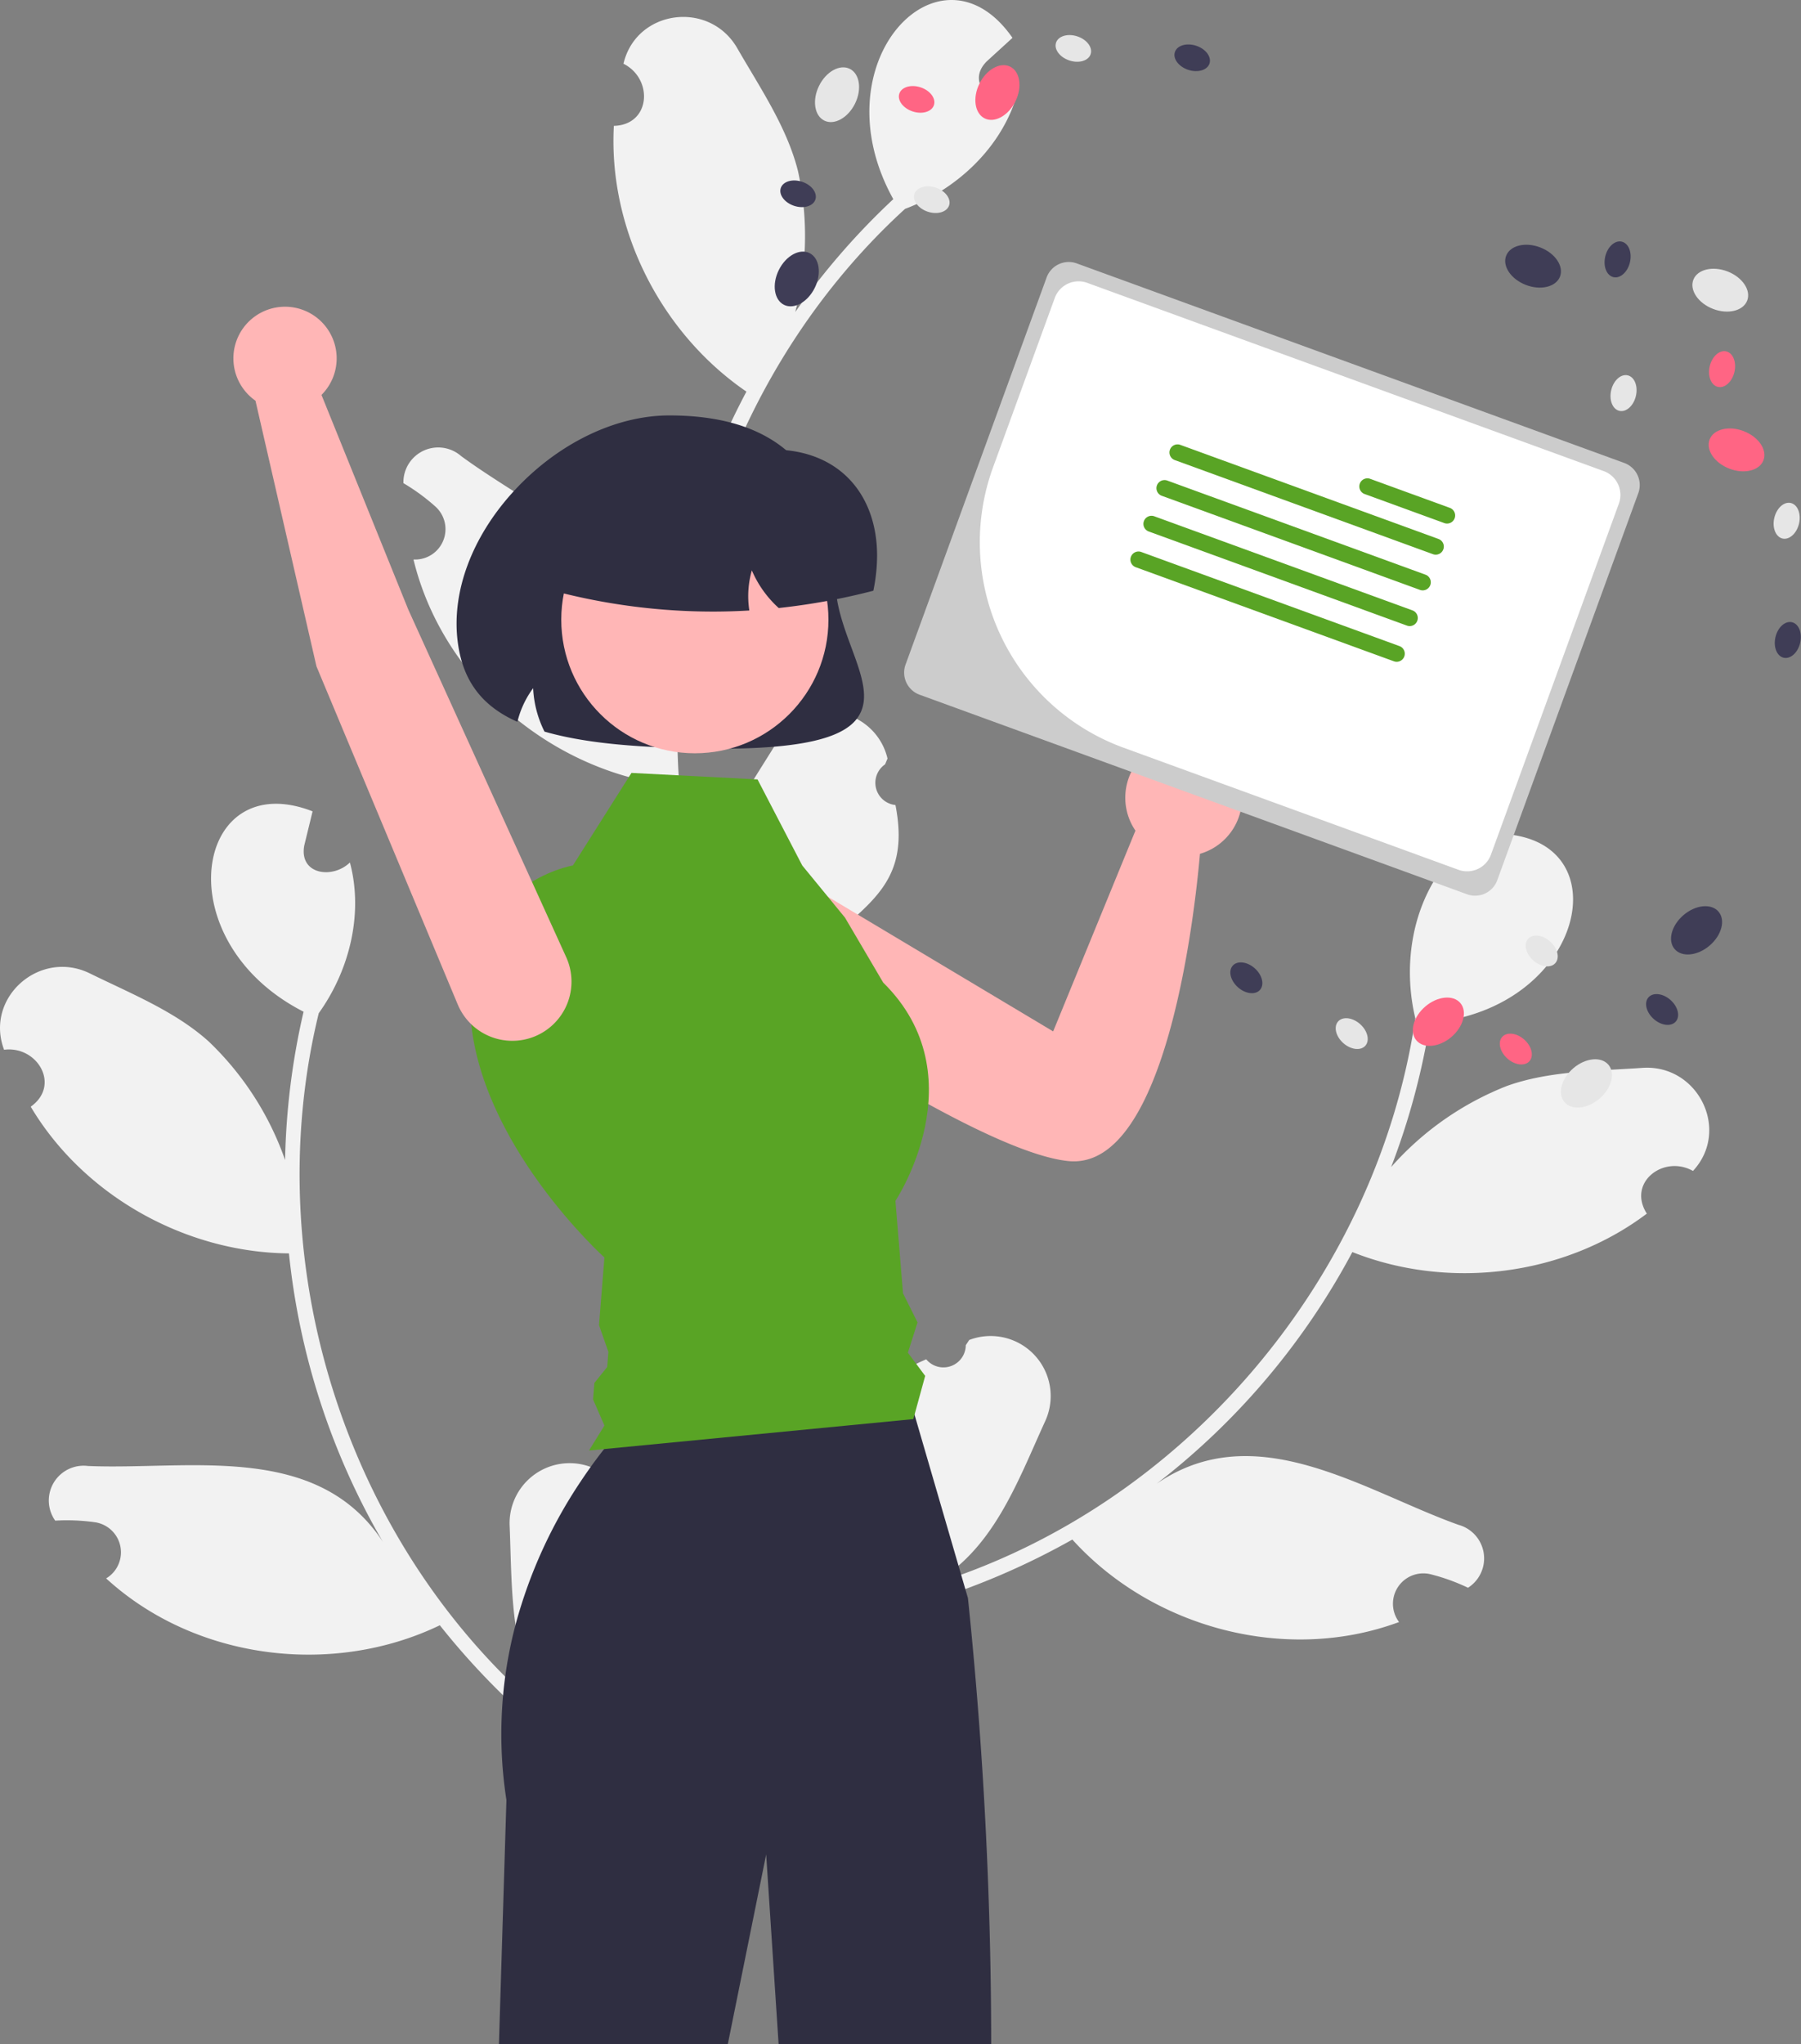 <?xml version="1.0" encoding="UTF-8" standalone="no"?>
<svg
   data-name="Layer 1"
   width="471.644"
   height="535.279"
   viewBox="0 0 471.644 535.279"
   version="1.1"
   id="svg84"
   xmlns="http://www.w3.org/2000/svg"
   xmlns:svg="http://www.w3.org/2000/svg">
  <rect x="0" y="0" width="471.644" height="535.279" fill="#808080" stroke="none"/>
  <defs
     id="defs88" />
  <path
     d="m 168.423,396.304 a 5.853,5.853 0 0 1 -8.195,-7.333 c -0.119,-0.593 -0.205,-1.019 -0.324,-1.612 a 15.726,15.726 0 0 0 -26.436,12.297 c 0.725,17.643 -0.147,36.68 11.58,50.903 -53.52,-43.734 -77.922,-118.237 -61.578,-185.245 8.02,-11.175 11.761,-26.021 8.164,-39.474 -4.513,4.389 -13.311,3.21 -11.966,-4.388 0.721,-3.003 1.468,-5.997 2.189,-9 -30.825,-12.029 -38.873,33.806 -2.359,52.467 a 187.67,187.67 0 0 0 -4.84,38.831 78.907,78.907 0 0 0 -20.023,-31.057 c -8.751,-7.879 -20.322,-12.512 -31.087,-17.798 -13.099,-6.449 -27.637,6.337 -22.479,19.986 8.72,-1.116 14.89,9.307 6.977,14.908 13.898,23.341 40.547,38.177 67.623,38.413 A 188.401,188.401 0 0 0 100.259,403.717 C 82.962,377.415 49.489,384.988 23.035,383.867 a 9.114,9.114 0 0 0 -8.575,14.314 52.642,52.642 0 0 1 10.424,0.424 7.956,7.956 0 0 1 2.913,14.701 c 23.206,21.274 59.164,25.847 87.385,12.272 a 193.688,193.688 0 0 0 28.089,28.689 l 41.957,-20 c -0.072,-0.538 -0.166,-1.084 -0.253,-1.614 a 52.809,52.809 0 0 1 -11.939,4.842 c 4.476,-17.063 9.464,-27.057 -4.612,-41.19 z"
     fill="#f2f2f2"
     id="path2" />
  <path
     d="m 242.561,355.94 a 5.853,5.853 0 0 0 10.355,-3.7 c 0.334,-0.504 0.574,-0.866 0.908,-1.371 a 15.726,15.726 0 0 1 19.845,21.36 c -7.326,16.066 -13.7,34.026 -29.925,42.775 66.063,-20.316 116.766,-80.11 126.905,-148.334 -3.212,-13.375 -1.077,-28.535 7.328,-39.638 2.524,5.768 11.117,7.994 12.738,0.45 0.465,-3.053 0.903,-6.108 1.368,-9.161 33.086,0.487 23.25,45.972 -17.606,49.482 a 187.67,187.67 0 0 1 -10.164,37.788 78.907,78.907 0 0 1 30.259,-21.21 c 11.076,-3.996 23.541,-3.922 35.504,-4.757 14.564,-1.032 23.205,16.293 13.28,26.989 -7.655,-4.322 -17.301,3.003 -12.085,11.175 -21.676,16.375 -51.952,20.062 -77.117,10.067 a 188.401,188.401 0 0 1 -51.26,60.662 c 25.94,-17.834 54.084,1.805 79.006,10.746 a 9.114,9.114 0 0 1 2.542,16.491 52.641,52.641 0 0 0 -9.814,-3.539 7.956,7.956 0 0 0 -8.243,12.516 c -29.516,10.949 -64.543,1.62 -85.559,-21.597 a 193.688,193.688 0 0 1 -36.836,15.974 l -31.314,-34.349 c 0.269,-0.471 0.562,-0.941 0.843,-1.4 a 52.809,52.809 0 0 0 9.231,8.988 c 2.291,-17.491 1.442,-28.628 19.808,-36.408 z"
     fill="#f2f2f2"
     id="path4" />
  <path
     d="m 234.503,210.798 a 5.853,5.853 0 0 1 -2.714,-10.656 c 0.232,-0.559 0.398,-0.96 0.63,-1.519 a 15.726,15.726 0 0 0 -28.802,-4.531 c -9.235,15.05 -20.573,30.368 -18.768,48.713 -20.045,-66.145 1.236,-141.599 52.165,-188.113 12.888,-4.806 24.271,-15.044 28.786,-28.217 -6.194,1.128 -12.84,-4.757 -7.487,-10.315 2.273,-2.091 4.562,-4.16 6.835,-6.251 -18.883,-27.172 -51.119,6.39 -31.212,42.24 a 187.67,187.67 0 0 0 -25.668,29.536 78.907,78.907 0 0 0 0.694,-36.946 c -2.872,-11.42 -9.894,-21.718 -15.883,-32.108 -7.278,-12.657 -26.476,-10.149 -29.804,4.058 7.861,3.936 7.172,16.028 -2.52,16.266 -1.476,27.126 12.374,54.299 34.72,69.591 a 188.401,188.401 0 0 0 -21.69,76.4 c 0.306,-31.478 -31.704,-43.854 -53.04,-59.534 a 9.114,9.114 0 0 0 -15.099,7.102 52.641,52.641 0 0 1 8.417,6.164 7.956,7.956 0 0 1 -5.778,13.828 c 7.403,30.598 34.704,54.443 65.7,58.909 a 193.688,193.688 0 0 0 7.322,39.477 l 45.981,6.79 c 0.24,-0.487 0.467,-0.992 0.69,-1.481 a 52.809,52.809 0 0 1 -12.611,-2.637 c 13.229,-11.669 22.942,-17.185 19.137,-36.765 z"
     fill="#f2f2f2"
     id="path6" />
  <path
     d="m 188.256,196.054 c 20.934,0 32.288,-2.558 36.253,-8.019 3.499,-4.818 1.153,-11.175 -1.563,-18.535 -1.952,-5.291 -4.165,-11.287 -4.165,-17.221 0,-28.864 -14.636,-43.5 -43.5,-43.5 -14.361,0 -29.781,7.629 -41.249,20.408 -10.425,11.617 -15.618,25.521 -14.249,38.146 v 0 c 1.124,10.354 5.943,17.163 15.167,21.43 l 0.54,0.25 0.153,-0.574 a 24.543,24.543 0 0 1 3.974,-8.241 28.198,28.198 0 0 0 2.875,11.173 l 0.098,0.199 0.213,0.061 c 10.44,2.974 22.83,3.779 32.458,4.148 q 7.029,0.274 12.993,0.275 z"
     fill="#2f2e41"
     id="path8" />
  <path
     d="m 182.551,236.271 a 15.666,15.666 0 0 1 24.392,-7.365 l 68.857,41.167 21.546,-52.573 a 15.297,15.297 0 1 1 16.901,6.075 c -1.328,15.16 -8.708,82.921 -34.383,80.458 -21.581,-2.07 -75.175,-37.763 -91.822,-50.139 a 15.668,15.668 0 0 1 -5.491,-17.624 z"
     fill="#ffb6b6"
     id="path10" />
  <path
     d="m 130.662,535.279 h 59.93 l 10.05,-49.69 3.26,49.69 h 55.67 a 1135.632,1135.632 0 0 0 -6.09,-116.83 l -0.69,-2.35 -1.09,-3.76 -0.69,-2.36 -11.52,-39.56 -0.91,-3.14 h -69.37 a 101.545,101.545 0 0 0 -11.01,12.16 c -1.13,1.44 -2.31,3 -3.52,4.68 -0.84,1.19 -1.71,2.44 -2.58,3.75 a 125.997,125.997 0 0 0 -17.1,37.6 v 0.01 q -0.915,3.435 -1.62,7.03 v 0.01 c -0.42,2.13 -0.79,4.29 -1.08,6.5 -0.22,1.61 -0.41,3.24 -0.55,4.89 a 112.103,112.103 0 0 0 0.87,27.42 z"
     fill="#2f2e41"
     id="path12" />
  <ellipse
     cx="-447.386"
     cy="-91.667"
     rx="7.557"
     ry="5.257"
     transform="matrix(-0.933,-0.361,-0.361,0.933,0,0)"
     fill="#e6e6e6"
     id="ellipse14" />
  <ellipse
     cx="-399.418"
     cy="-79.84"
     rx="7.557"
     ry="5.257"
     transform="matrix(-0.933,-0.361,-0.361,0.933,0,0)"
     fill="#3f3d56"
     id="ellipse16" />
  <ellipse
     cx="-466.442"
     cy="-54.213"
     rx="7.557"
     ry="5.257"
     transform="matrix(-0.933,-0.361,-0.361,0.933,0,0)"
     fill="#ff6584"
     id="ellipse18" />
  <ellipse
     cx="-486.801"
     cy="25.074"
     rx="3.322"
     ry="4.776"
     transform="matrix(-0.973,-0.23,-0.23,0.973,0,0)"
     fill="#e6e6e6"
     id="ellipse20" />
  <ellipse
     cx="-494.277"
     cy="55.39"
     rx="3.322"
     ry="4.776"
     transform="matrix(-0.973,-0.23,-0.23,0.973,0,0)"
     fill="#3f3d56"
     id="ellipse22" />
  <ellipse
     cx="-437.529"
     cy="2.365"
     rx="3.322"
     ry="4.776"
     transform="matrix(-0.973,-0.23,-0.23,0.973,0,0)"
     fill="#e6e6e6"
     id="ellipse24" />
  <ellipse
     cx="-461.2"
     cy="-9.678"
     rx="3.322"
     ry="4.776"
     transform="matrix(-0.973,-0.23,-0.23,0.973,0,0)"
     fill="#ff6584"
     id="ellipse26" />
  <ellipse
     cx="-427.958"
     cy="-31.355"
     rx="3.322"
     ry="4.776"
     transform="matrix(-0.973,-0.23,-0.23,0.973,0,0)"
     fill="#3f3d56"
     id="ellipse28" />
  <ellipse
     cx="-485.578"
     cy="-132.456"
     rx="5.257"
     ry="7.557"
     transform="matrix(-0.648,-0.761,-0.761,0.648,0,0)"
     fill="#e6e6e6"
     id="ellipse30" />
  <ellipse
     cx="-473.75"
     cy="-180.424"
     rx="5.257"
     ry="7.557"
     transform="matrix(-0.648,-0.761,-0.761,0.648,0,0)"
     fill="#3f3d56"
     id="ellipse32" />
  <ellipse
     cx="-448.123"
     cy="-113.4"
     rx="5.257"
     ry="7.557"
     transform="matrix(-0.648,-0.761,-0.761,0.648,0,0)"
     fill="#ff6584"
     id="ellipse34" />
  <ellipse
     cx="-444.295"
     cy="-33.847"
     rx="4.776"
     ry="3.322"
     transform="matrix(-0.746,-0.666,-0.666,0.746,0,0)"
     fill="#e6e6e6"
     id="ellipse36" />
  <ellipse
     cx="-413.979"
     cy="-26.372"
     rx="4.776"
     ry="3.322"
     transform="matrix(-0.746,-0.666,-0.666,0.746,0,0)"
     fill="#3f3d56"
     id="ellipse38" />
  <ellipse
     cx="-467.003"
     cy="-83.12"
     rx="4.776"
     ry="3.322"
     transform="matrix(-0.746,-0.666,-0.666,0.746,0,0)"
     fill="#e6e6e6"
     id="ellipse40" />
  <ellipse
     cx="-479.046"
     cy="-59.448"
     rx="4.776"
     ry="3.322"
     transform="matrix(-0.746,-0.666,-0.666,0.746,0,0)"
     fill="#ff6584"
     id="ellipse42" />
  <ellipse
     cx="-500.723"
     cy="-92.69"
     rx="4.776"
     ry="3.322"
     transform="matrix(-0.746,-0.666,-0.666,0.746,0,0)"
     fill="#3f3d56"
     id="ellipse44" />
  <ellipse
     cx="-207.752"
     cy="-74.489"
     rx="5.257"
     ry="7.557"
     transform="matrix(-0.897,-0.441,-0.441,0.897,0,0)"
     fill="#e6e6e6"
     id="ellipse46" />
  <ellipse
     cx="-219.58"
     cy="-26.52"
     rx="5.257"
     ry="7.557"
     transform="matrix(-0.897,-0.441,-0.441,0.897,0,0)"
     fill="#3f3d56"
     id="ellipse48" />
  <ellipse
     cx="-245.207"
     cy="-93.545"
     rx="5.257"
     ry="7.557"
     transform="matrix(-0.897,-0.441,-0.441,0.897,0,0)"
     fill="#ff6584"
     id="ellipse50" />
  <ellipse
     cx="-270.792"
     cy="-76.525"
     rx="4.776"
     ry="3.322"
     transform="matrix(-0.949,-0.315,-0.315,0.949,0,0)"
     fill="#e6e6e6"
     id="ellipse52" />
  <ellipse
     cx="-301.108"
     cy="-84.001"
     rx="4.776"
     ry="3.322"
     transform="matrix(-0.949,-0.315,-0.315,0.949,0,0)"
     fill="#3f3d56"
     id="ellipse54" />
  <ellipse
     cx="-248.084"
     cy="-27.253"
     rx="4.776"
     ry="3.322"
     transform="matrix(-0.949,-0.315,-0.315,0.949,0,0)"
     fill="#e6e6e6"
     id="ellipse56" />
  <ellipse
     cx="-236.041"
     cy="-50.924"
     rx="4.776"
     ry="3.322"
     transform="matrix(-0.949,-0.315,-0.315,0.949,0,0)"
     fill="#ff6584"
     id="ellipse58" />
  <ellipse
     cx="-214.364"
     cy="-17.682"
     rx="4.776"
     ry="3.322"
     transform="matrix(-0.949,-0.315,-0.315,0.949,0,0)"
     fill="#3f3d56"
     id="ellipse60" />
  <path
     d="m 198.381,204.09 -33.016,-1.701 -15.335,24.231 c 0,0 -28.853,4.824 -26.853,38.824 2,34 35.106,63.835 35.106,63.835 l -1.415,17.706 2.458,7.023 -0.315,3.943 -3.353,4.176 -0.345,4.319 2.971,6.833 -4.04,6.543 84.934,-8.229 3.106,-11.314 -4.531,-6.076 2.531,-7.924 -3.805,-7.622 -1.984,-24.211 c 0,0 21.704,-32.607 -3.212,-57.167 l -10,-17 -11.189,-13.651 z"
     fill="#59a425"
     id="path62" />
  <circle
     cx="-181.967"
     cy="162.263"
     r="34.984"
     fill="#ffb6b6"
     id="circle64"
     transform="scale(-1,1)" />
  <path
     d="m 186.651,160.143 q 4.522,0 9.039,-0.255 l 0.538,-0.03 -0.071,-0.534 a 24.504,24.504 0 0 1 0.733,-9.973 28.203,28.203 0 0 0 6.873,9.707 l 0.167,0.153 0.225,-0.024 a 172.659,172.659 0 0 0 24.251,-4.423 l 0.305,-0.078 0.061,-0.309 a 45.783,45.783 0 0 0 0.92,-8.878 c 0,-9.316 -3.377,-17.157 -9.511,-22.078 -6.675,-5.357 -16.245,-7.004 -26.954,-4.642 h -34.245 a 14.216,14.216 0 0 0 -14.2,14.2 v 21.686 l 0.374,0.098 a 163.812,163.812 0 0 0 41.496,5.38 z"
     fill="#2f2e41"
     id="path66" />
  <path
     d="m 425.365,121.229 a 6.164,6.164 0 0 1 3.676,7.893 L 392.098,230.491 a 6.164,6.164 0 0 1 -7.893,3.677 L 240.822,181.912 a 6.164,6.164 0 0 1 -3.676,-7.893 L 274.089,72.65 a 6.164,6.164 0 0 1 7.893,-3.677 z"
     fill="#cccccc"
     id="path68" />
  <path
     d="m 294.186,195.772 87.765,31.986 a 6.634,6.634 0 0 0 8.495,-3.957 l 33.507,-91.941 a 6.634,6.634 0 0 0 -3.957,-8.495 L 284.716,74.063 a 6.634,6.634 0 0 0 -8.495,3.957 l -16.19,44.425 a 57.264,57.264 0 0 0 34.156,73.328 z"
     fill="#ffffff"
     id="path70" />
  <path
     d="m 357.338,129.353 20.856,7.601 a 2.12,2.12 0 1 0 1.452,-3.983 l -20.856,-7.601 a 2.12,2.12 0 0 0 -1.452,3.983 z"
     fill="#59a425"
     id="path72" />
  <path
     d="m 307.617,120.46 67.608,24.639 a 2.12,2.12 0 1 0 1.452,-3.983 l -67.608,-24.639 a 2.12,2.12 0 0 0 -1.452,3.983 z"
     fill="#59a425"
     id="path74" />
  <path
     d="m 304.209,129.81 67.608,24.639 a 2.12,2.12 0 1 0 1.452,-3.983 l -67.608,-24.639 a 2.12,2.12 0 0 0 -1.452,3.983 z"
     fill="#59a425"
     id="path76" />
  <path
     d="m 300.801,139.161 67.608,24.639 a 2.12,2.12 0 1 0 1.452,-3.983 l -67.608,-24.639 a 2.12,2.12 0 0 0 -1.452,3.983 z"
     fill="#59a425"
     id="path78" />
  <path
     d="m 297.394,148.511 67.608,24.639 a 2.12,2.12 0 1 0 1.452,-3.983 l -67.608,-24.639 a 2.12,2.12 0 0 0 -1.452,3.983 z"
     fill="#59a425"
     id="path80" />
  <path
     d="m 82.872,174.48 37.016,88.58 a 15.496,15.496 0 0 0 20.071,8.356 v 0 a 15.496,15.496 0 0 0 8.255,-20.918 L 106.943,159.663 84.191,103.412 a 13.522,13.522 0 1 0 -17.288,1.514 z"
     fill="#ffb6b6"
     id="path82" />
</svg>
